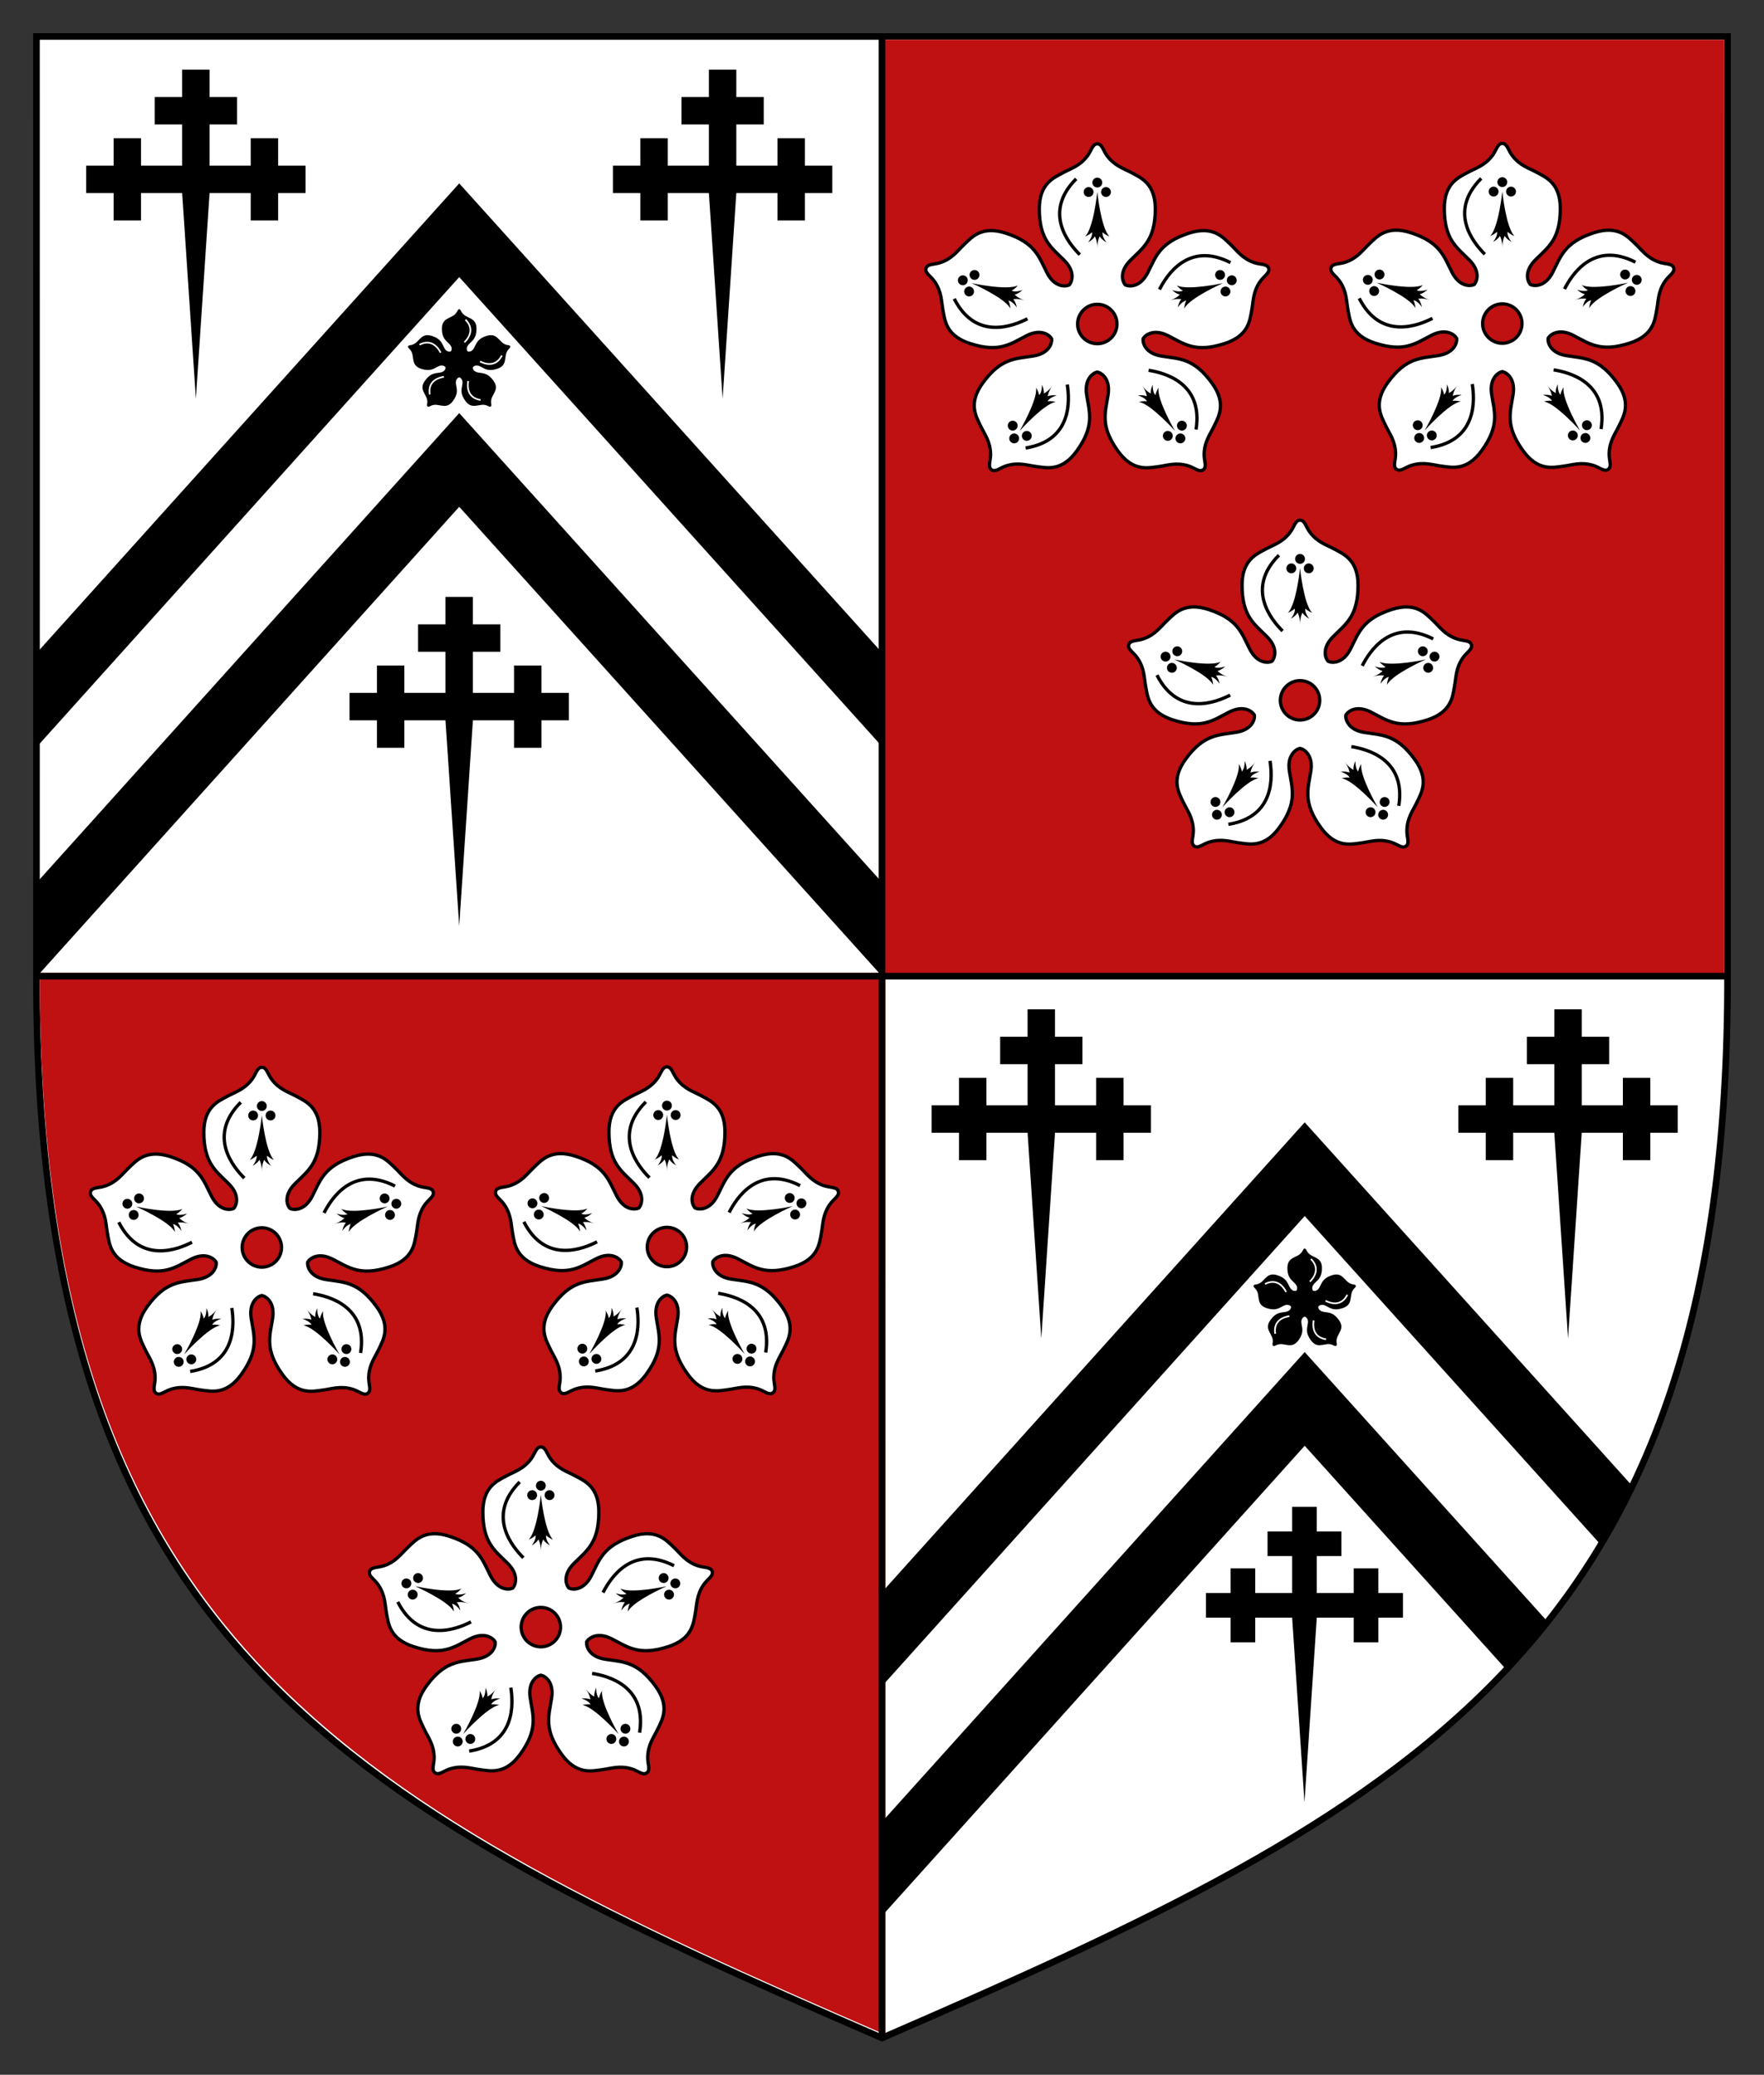 <?xml version="1.0" encoding="utf-8"?>
<!-- Generator: Adobe Illustrator 16.0.3, SVG Export Plug-In . SVG Version: 6.00 Build 0)  -->
<svg version="1.1" id="Arms_of_Viscount_Boyne" xmlns="http://www.w3.org/2000/svg" xmlns:xlink="http://www.w3.org/1999/xlink"
	 x="0px" y="0px" width="532.25px" height="625.85px" viewBox="0 0 532.25 625.85" enable-background="new 0 0 532.25 625.85"
	 xml:space="preserve">
<rect x="0" y="0" width="532.25" height="625.85" fill="#333333" stroke="none"/>
<symbol  id="elm" viewBox="-52.259 -49.787 104.517 99.574">
	<path fill="#FFF" stroke="#000" d="M13.809-9.473c-0.176-1.235,0.633-4.479,5.585-5.264
		c5.331-0.844,9.685-0.556,15.191-8.136c4.45-6.124,2.039-10.052,0.726-12.819c-1.279-2.693-2.971-4.729-3.084-8.529
		c-0.063-2.117,0.933-3.924-0.271-4.799s-2.613,0.631-4.646,1.225c-3.651,1.066-6.108,0.087-9.065-0.297
		c-3.039-0.395-7.519-1.475-11.968,4.649C0.768-35.862,2.387-31.81,3.232-26.479c0.784,4.949-2.044,6.721-3.273,6.938l0,0
		c-1.275-0.291-3.939-2.098-3.177-6.918c0.844-5.33,2.463-9.383-3.044-16.963c-4.45-6.125-8.931-5.045-11.97-4.649
		c-2.955,0.384-5.413,1.363-9.064,0.296c-2.032-0.594-3.442-2.1-4.646-1.225s-0.208,2.682-0.271,4.799
		c-0.114,3.803-1.807,5.836-3.084,8.529c-1.313,2.769-3.726,6.695,0.724,12.82c5.51,7.58,9.862,7.293,15.192,8.137
		c4.892,0.774,5.745,3.891,5.596,5.159L-13.791-9.5c-0.639,1.115-3.186,3.159-7.582,0.92c-4.809-2.45-8.163-5.243-17.073-2.348
		c-7.199,2.34-7.558,6.934-8.121,9.947c-0.548,2.929-0.376,5.568-2.521,8.713c-1.191,1.749-3.061,2.625-2.6,4.041
		c0.459,1.416,2.484,1.025,4.479,1.74c3.582,1.284,4.992,3.521,7.16,5.569c2.228,2.105,5.217,5.611,12.416,3.272
		c8.912-2.896,9.982-7.125,12.434-11.935c2.262-4.438,5.564-4.237,6.708-3.696l0.006,0.004c0.856,1.008,1.909,4.016-1.517,7.44
		c-3.815,3.816-7.508,6.143-7.508,15.513c0,7.57,4.258,9.329,6.949,10.797c2.617,1.427,5.182,2.079,7.508,5.088
		c1.296,1.675,1.551,3.722,3.041,3.722c1.488,0,1.744-2.047,3.039-3.722c2.326-3.01,4.891-3.662,7.509-5.088
		c2.69-1.468,6.949-3.227,6.949-10.797c0-9.37-3.691-11.696-7.509-15.513c-3.416-3.417-2.431-6.364-1.574-7.38l0.054-0.053
		c1.108-0.553,4.458-0.804,6.742,3.68c2.45,4.808,3.521,9.039,12.435,11.934c7.198,2.34,10.188-1.167,12.416-3.273
		c2.166-2.048,3.577-4.285,7.158-5.568c1.993-0.714,4.02-0.325,4.479-1.74c0.46-1.416-1.408-2.292-2.602-4.042
		c-2.144-3.143-1.971-5.783-2.52-8.713c-0.563-3.013-0.921-7.607-8.121-9.947c-8.911-2.895-12.265-0.102-17.073,2.348
		c-4.315,2.199-6.852,0.269-7.546-0.859L13.809-9.473z"/>
	<path fill="none" stroke="#000" d="M-5.288,15.864c-3.199,3.2-11.303,12.663-1.091,22.875"/>
	<path fill="none" stroke="#000" d="M18.75,5.367c2.055,4.032,8.553,14.662,21.419,8.105"/>
	<path fill="none" stroke="#000" d="M15.458-19.012c4.47-0.707,16.586-3.602,14.327-17.865"/>
	<path fill="none" stroke="#000" d="M-9.077-23.305c0.708-4.469,1.699-16.887-12.564-19.146"/>
	<path fill="none" stroke="#000" d="M-21.09-3.473c-4.031-2.054-15.535-6.834-22.092,6.033"/>
	<path d="M-0.013,39.104c0.822,0,1.489-0.667,1.489-1.489c0-0.823-0.667-1.489-1.489-1.489s-1.489,0.667-1.489,1.489
		C-1.502,38.438-0.835,39.104-0.013,39.104z"/>
	<path d="M-2.638,36.25c0.822,0,1.489-0.667,1.489-1.489c0-0.823-0.667-1.489-1.489-1.489s-1.489,0.667-1.489,1.489
		C-4.127,35.583-3.46,36.25-2.638,36.25z"/>
	<path d="M2.613,36.249c0.822,0,1.488-0.666,1.488-1.488c0-0.822-0.666-1.488-1.488-1.488c-0.821,0-1.488,0.666-1.488,1.488
		C1.125,35.583,1.792,36.249,2.613,36.249z"/>
	<path d="M-0.012,17.867c0.024,2.249-0.727,3.518-0.727,3.518c-0.614-1.04-2.016-1.795-2.016-1.795
		c1.512,2.054,1.138,3.038,1.138,3.038c-0.844-0.843-2.063-1.282-2.063-1.282c2.572,2.572,3.668,13.492,3.668,13.492
		s1.094-10.92,3.666-13.492c0,0-1.219,0.439-2.063,1.282c0,0-0.374-0.984,1.138-3.038c0,0-1.4,0.756-2.015,1.795
		C0.712,21.385-0.038,20.116-0.012,17.867z"/>
	<path d="M40.562,9.625c0.822,0,1.489-0.667,1.489-1.489c0-0.823-0.667-1.489-1.489-1.489s-1.489,0.667-1.489,1.489
		C39.073,8.958,39.74,9.625,40.562,9.625z"/>
	<path d="M37.037,11.24c0.822,0,1.489-0.667,1.489-1.489s-0.667-1.489-1.489-1.489s-1.488,0.667-1.488,1.489
		S36.214,11.24,37.037,11.24z"/>
	<path d="M38.659,6.246c0.822,0,1.489-0.667,1.489-1.489c0-0.822-0.667-1.489-1.489-1.489s-1.489,0.667-1.489,1.489
		C37.169,5.58,37.836,6.246,38.659,6.246z"/>
	<path d="M21.78,2.035c2.146,0.67,3.121,1.777,3.121,1.777c-1.178,0.262-2.33,1.361-2.33,1.361c2.42-0.803,3.24-0.144,3.24-0.144
		c-1.063,0.542-1.857,1.566-1.857,1.566c3.242-1.652,13.965,0.681,13.965,0.681S27.872,2.861,26.221-0.38
		c0,0,0.041,1.296,0.582,2.359c0,0-1.052,0.051-2.537-2.02c0,0,0.286,1.564,1.085,2.469C25.35,2.429,23.911,2.752,21.78,2.035z"/>
	<path d="M25.064-38.073c0.821,0,1.488-0.666,1.488-1.488s-0.667-1.488-1.488-1.488c-0.822,0-1.488,0.666-1.488,1.488
		S24.242-38.073,25.064-38.073z"/>
	<path d="M25.51-34.221c0.822,0,1.488-0.667,1.488-1.489s-0.666-1.489-1.488-1.489s-1.489,0.667-1.489,1.489
		S24.688-34.221,25.51-34.221z"/>
	<path d="M21.262-37.307c0.822,0,1.488-0.667,1.488-1.489s-0.666-1.489-1.488-1.489s-1.489,0.667-1.489,1.489
		S20.44-37.307,21.262-37.307z"/>
	<path d="M13.456-23.585c1.302-1.833,2.654-2.419,2.654-2.419c-0.113,1.201,0.576,2.637,0.576,2.637
		c-0.017-2.549,0.865-3.126,0.865-3.126c0.186,1.179,0.915,2.251,0.915,2.251c-0.569-3.594,4.964-13.07,4.964-13.07
		s-7.305,8.189-10.897,8.76c0,0,1.245,0.361,2.424,0.175c0,0-0.275,1.015-2.705,1.79c0,0,1.577,0.211,2.686-0.27
		C14.936-26.858,14.797-25.389,13.456-23.585z"/>
	<path d="M-25.089-38.072c0.822,0,1.489-0.667,1.489-1.489s-0.667-1.489-1.489-1.489s-1.489,0.667-1.489,1.489
		S-25.912-38.072-25.089-38.072z"/>
	<path d="M-21.288-37.308c0.821,0,1.487-0.666,1.487-1.488s-0.666-1.488-1.487-1.488c-0.822,0-1.488,0.667-1.488,1.488
		S-22.11-37.308-21.288-37.308z"/>
	<path d="M-25.536-34.221c0.822,0,1.488-0.667,1.488-1.489s-0.666-1.489-1.488-1.489c-0.823,0-1.489,0.667-1.489,1.489
		S-26.359-34.221-25.536-34.221z"/>
	<path d="M-13.482-23.585c-1.342-1.805-1.479-3.273-1.479-3.273c1.106,0.48,2.686,0.269,2.686,0.269
		c-2.43-0.773-2.705-1.789-2.705-1.789c1.179,0.187,2.423-0.175,2.423-0.175c-3.593-0.57-10.896-8.76-10.896-8.76
		s5.531,9.477,4.963,13.07c0,0,0.729-1.072,0.916-2.251c0,0,0.881,0.577,0.864,3.126c0,0,0.689-1.436,0.574-2.637
		C-16.137-26.004-14.784-25.418-13.482-23.585z"/>
	<path d="M-40.587,9.625c0.822,0,1.489-0.667,1.489-1.489c0-0.823-0.667-1.489-1.489-1.489s-1.488,0.667-1.488,1.489
		C-42.076,8.958-41.41,9.625-40.587,9.625z"/>
	<path d="M-38.684,6.246c0.822,0,1.489-0.667,1.489-1.489c0-0.822-0.667-1.489-1.489-1.489s-1.489,0.667-1.489,1.489
		C-40.173,5.58-39.506,6.246-38.684,6.246z"/>
	<path d="M-37.062,11.24c0.822,0,1.489-0.667,1.489-1.489s-0.667-1.489-1.489-1.489s-1.489,0.667-1.489,1.489
		S-37.884,11.24-37.062,11.24z"/>
	<path d="M-21.806,2.035c-2.13,0.718-3.569,0.396-3.569,0.396c0.8-0.905,1.084-2.47,1.084-2.47c-1.484,2.07-2.535,2.02-2.535,2.02
		c0.541-1.063,0.582-2.359,0.582-2.359C-27.896,2.864-37.943,7.28-37.943,7.28s10.723-2.334,13.965-0.683
		c0,0-0.795-1.024-1.858-1.566c0,0,0.821-0.659,3.24,0.144c0,0-1.151-1.1-2.33-1.361C-24.927,3.812-23.952,2.706-21.806,2.035z"/>
	<path fill="#BF1012" stroke="#000" d="M-0.013,0.89c3.279,0,5.938-2.658,5.938-5.937s-2.658-5.937-5.938-5.937
		c-3.278,0-5.937,2.658-5.937,5.937S-3.292,0.89-0.013,0.89z"/>
</symbol>
<symbol  id="elm2" viewBox="-33.093 -49.643 66.187 99.285">
	<polygon points="0.003,-49.643 4.136,12.414 16.549,12.414 16.549,4.137 24.823,4.137 24.823,12.414 33.094,12.414 33.094,20.687 
		24.823,20.687 24.823,28.96 16.549,28.96 16.549,20.687 4.136,20.687 4.136,33.097 12.414,33.097 12.414,41.371 4.136,41.371 
		4.136,49.643 -4.137,49.643 -4.137,41.371 -12.41,41.371 -12.41,33.097 -4.137,33.097 -4.137,20.687 -16.547,20.687 -16.547,28.96 
		-24.82,28.96 -24.82,20.687 -33.093,20.687 -33.093,12.414 -24.82,12.414 -24.82,4.137 -16.547,4.137 -16.547,12.414 
		-4.137,12.414 	"/>
</symbol>
<path fill="#FFF" stroke="#000" stroke-width="2" d="M266.125,614.756C107.209,545.864,10.69,497.168,11.002,294.462
	c0.036-23.478,0-283.462,0-283.462h510.246c0,0-0.036,259.984,0,283.462C521.56,497.168,425.039,545.864,266.125,614.756z"/>
<rect x="266.123" y="12" fill="#BF1012" width="254.124" height="282.462"/>
<path fill="#BF1012" d="M267.123,613.756C108.208,544.864,11.689,496.168,12.001,293.462H267.11L267.123,613.756z"/>
<line fill="none" stroke="#000" stroke-width="2" x1="266.125" y1="11" x2="266.125" y2="614.756"/>
<line fill="none" stroke="#000" stroke-width="2" x1="11.002" y1="294.462" x2="521.249" y2="294.462"/>
<path d="M266.122,294.462L138.563,152.873L11.017,294.68v-28.368l127.546-141.701l127.559,141.558 M266.122,225.169L138.563,83.58
	L11.017,225.387v-28.368L138.563,55.318l127.559,141.558 M454.49,503.629l-60.822-67.514L266.122,577.922l0.001-28.369
	l127.545-141.7l73.297,81.343 M483.003,465.984l-89.335-99.162L266.122,508.629l0.001-28.369l127.545-141.7l98.862,109.714"/>
<g>
	<path d="M134.433,110.818c0.051,0.369-0.189,1.336-1.667,1.57c-1.589,0.252-2.888,0.167-4.531,2.428
		c-1.327,1.827-0.608,2.998-0.215,3.824c0.381,0.803,0.885,1.41,0.919,2.543c0.019,0.632-0.278,1.17,0.081,1.432
		c0.359,0.261,0.78-0.188,1.386-0.366c1.089-0.318,1.822-0.026,2.704,0.088c0.907,0.118,2.243,0.44,3.57-1.387
		c1.643-2.261,1.16-3.47,0.908-5.06c-0.233-1.477,0.61-2.005,0.976-2.07l0,0c0.381,0.087,1.176,0.626,0.948,2.063
		c-0.252,1.589-0.735,2.799,0.908,5.06c1.328,1.827,2.664,1.504,3.57,1.387c0.882-0.114,1.615-0.407,2.704-0.088
		c0.607,0.177,1.027,0.626,1.386,0.365c0.359-0.261,0.062-0.8,0.081-1.431c0.034-1.134,0.539-1.741,0.92-2.544
		c0.392-0.826,1.111-1.997-0.216-3.824c-1.643-2.261-2.942-2.175-4.532-2.427c-1.458-0.232-1.713-1.161-1.668-1.54l0.001-0.016
		c0.189-0.333,0.95-0.943,2.261-0.274c1.435,0.731,2.436,1.563,5.093,0.7c2.148-0.698,2.254-2.068,2.422-2.967
		c0.164-0.874,0.112-1.662,0.751-2.599c0.355-0.522,0.913-0.783,0.776-1.206c-0.138-0.422-0.742-0.306-1.337-0.52
		c-1.068-0.382-1.489-1.05-2.135-1.661c-0.665-0.628-1.556-1.673-3.704-0.977c-2.657,0.864-2.978,2.126-3.708,3.56
		c-0.675,1.324-1.661,1.264-2.001,1.103l-0.001-0.001c-0.256-0.301-0.569-1.198,0.453-2.22c1.138-1.139,2.239-1.833,2.239-4.627
		c0-2.259-1.27-2.783-2.073-3.221c-0.781-0.425-1.545-0.62-2.24-1.518c-0.386-0.5-0.462-1.11-0.906-1.11
		c-0.444,0-0.521,0.611-0.907,1.11c-0.694,0.897-1.459,1.092-2.24,1.518c-0.803,0.438-2.073,0.962-2.073,3.221
		c0,2.794,1.102,3.488,2.24,4.627c1.02,1.019,0.726,1.898,0.47,2.202l-0.016,0.015c-0.331,0.165-1.33,0.24-2.012-1.098
		c-0.73-1.434-1.05-2.696-3.708-3.56c-2.147-0.697-3.04,0.349-3.704,0.977c-0.646,0.61-1.067,1.278-2.135,1.661
		c-0.595,0.212-1.199,0.097-1.336,0.519c-0.137,0.422,0.42,0.684,0.775,1.206c0.639,0.938,0.588,1.726,0.751,2.599
		c0.168,0.898,0.275,2.269,2.422,2.966c2.658,0.864,3.659,0.031,5.093-0.7c1.288-0.656,2.044-0.08,2.25,0.256L134.433,110.818z"/>
	<path fill="none" stroke="#FFF" stroke-width="0.5" d="M140.128,103.261c0.954-0.954,3.371-3.776,0.325-6.823"/>
	<path fill="none" stroke="#FFF" stroke-width="0.5" d="M132.958,106.392c-0.613-1.203-2.55-4.373-6.389-2.418"/>
	<path fill="none" stroke="#FFF" stroke-width="0.5" d="M133.94,113.664c-1.333,0.211-4.947,1.074-4.273,5.329"/>
	<path fill="none" stroke="#FFF" stroke-width="0.5" d="M141.259,114.945c-0.211,1.333-0.507,5.037,3.748,5.711"/>
	<path fill="none" stroke="#FFF" stroke-width="0.5" d="M144.842,109.029c1.202,0.612,4.634,2.039,6.589-1.799"/>
	<path d="M389.537,394.165c0.052,0.369-0.188,1.336-1.667,1.57c-1.59,0.252-2.888,0.166-4.531,2.428
		c-1.326,1.826-0.606,2.998-0.215,3.824c0.381,0.803,0.885,1.409,0.919,2.543c0.02,0.632-0.278,1.17,0.081,1.432
		c0.359,0.261,0.779-0.188,1.386-0.365c1.089-0.317,1.822-0.025,2.704,0.089c0.906,0.117,2.243,0.438,3.57-1.388
		c1.643-2.262,1.16-3.47,0.908-5.06c-0.234-1.478,0.608-2.005,0.976-2.069l0,0c0.381,0.086,1.176,0.625,0.948,2.063
		c-0.252,1.59-0.735,2.8,0.907,5.061c1.327,1.826,2.664,1.504,3.569,1.387c0.882-0.112,1.615-0.405,2.704-0.088
		c0.606,0.178,1.026,0.626,1.385,0.365c0.359-0.262,0.063-0.801,0.082-1.432c0.033-1.136,0.538-1.741,0.92-2.545
		c0.392-0.825,1.111-1.996-0.217-3.823c-1.643-2.261-2.94-2.175-4.53-2.427c-1.46-0.232-1.714-1.16-1.67-1.539l0.001-0.018
		c0.189-0.333,0.951-0.941,2.263-0.273c1.434,0.729,2.435,1.563,5.092,0.699c2.147-0.697,2.254-2.067,2.423-2.967
		c0.163-0.875,0.111-1.662,0.751-2.6c0.355-0.521,0.913-0.783,0.776-1.205c-0.138-0.422-0.742-0.307-1.337-0.521
		c-1.067-0.382-1.489-1.05-2.137-1.659c-0.663-0.629-1.556-1.675-3.702-0.978c-2.658,0.863-2.979,2.125-3.709,3.561
		c-0.675,1.322-1.66,1.264-2.001,1.103h-0.002c-0.256-0.301-0.568-1.199,0.452-2.221c1.139-1.14,2.239-1.832,2.239-4.627
		c0-2.258-1.27-2.783-2.072-3.222c-0.78-0.426-1.546-0.619-2.239-1.518c-0.388-0.5-0.464-1.11-0.906-1.11
		c-0.444,0-0.521,0.61-0.907,1.11c-0.693,0.897-1.459,1.092-2.24,1.518c-0.803,0.438-2.071,0.964-2.071,3.222
		c0,2.795,1.102,3.487,2.238,4.627c1.021,1.02,0.727,1.897,0.471,2.202l-0.017,0.015c-0.331,0.165-1.33,0.24-2.012-1.098
		c-0.73-1.435-1.051-2.695-3.708-3.561c-2.147-0.697-3.04,0.35-3.704,0.979c-0.646,0.608-1.066,1.276-2.135,1.66
		c-0.596,0.213-1.199,0.097-1.336,0.52c-0.139,0.422,0.42,0.684,0.774,1.205c0.64,0.938,0.589,1.726,0.751,2.6
		c0.169,0.897,0.274,2.27,2.424,2.967c2.657,0.863,3.657,0.03,5.093-0.699c1.288-0.656,2.044-0.08,2.25,0.256L389.537,394.165z"/>
	<path fill="none" stroke="#FFF" stroke-width="0.5" d="M395.232,386.607c0.954-0.954,3.37-3.776,0.324-6.822"/>
	<path fill="none" stroke="#FFF" stroke-width="0.5" d="M388.063,389.738c-0.613-1.202-2.552-4.373-6.39-2.418"/>
	<path fill="none" stroke="#FFF" stroke-width="0.5" d="M389.045,397.011c-1.333,0.211-4.947,1.074-4.272,5.329"/>
	<path fill="none" stroke="#FFF" stroke-width="0.5" d="M396.363,398.292c-0.211,1.333-0.508,5.036,3.748,5.711"/>
	<path fill="none" stroke="#FFF" stroke-width="0.5" d="M399.947,392.376c1.201,0.611,4.632,2.038,6.588-1.8"/>
</g>
<use xlink:href="#elm"  width="104.517" height="99.574" x="-52.259" y="-49.787" transform="matrix(1 0 0 -1 331.099 92.686)" overflow="visible"/>
<use xlink:href="#elm"  width="104.517" height="99.574" x="-52.259" y="-49.787" transform="matrix(1 0 0 -1 453.303 92.556)" overflow="visible"/>
<use xlink:href="#elm"  width="104.517" height="99.574" x="-52.259" y="-49.787" transform="matrix(1 0 0 -1 392.273 206.208)" overflow="visible"/>
<use xlink:href="#elm"  width="104.517" height="99.574" x="-52.259" y="-49.787" transform="matrix(1 0 0 -1 79.015 371.25)" overflow="visible"/>
<use xlink:href="#elm"  width="104.517" height="99.574" x="-52.259" y="-49.787" transform="matrix(1 0 0 -1 201.247 371.12)" overflow="visible"/>
<use xlink:href="#elm"  width="104.517" height="99.574" x="-52.259" y="-49.787" transform="matrix(1 0 0 -1 163.202 485.772)" overflow="visible"/>
<use xlink:href="#elm2"  width="66.187" height="99.285" x="-33.093" y="-49.643" transform="matrix(1 0 0 -1 59.098 70.643)" overflow="visible"/>
<use xlink:href="#elm2"  width="66.187" height="99.285" x="-33.093" y="-49.643" transform="matrix(1 0 0 -1 218.03 70.643)" overflow="visible"/>
<use xlink:href="#elm2"  width="66.187" height="99.285" x="-33.093" y="-49.643" transform="matrix(1 0 0 -1 138.552 229.705)" overflow="visible"/>
<use xlink:href="#elm2"  width="66.187" height="99.285" x="-33.093" y="-49.643" transform="matrix(1 0 0 -1 314.187 354.105)" overflow="visible"/>
<use xlink:href="#elm2"  width="66.187" height="99.285" x="-33.093" y="-49.643" transform="matrix(1 0 0 -1 473.118 354.105)" overflow="visible"/>
<use xlink:href="#elm2"  width="66.187" height="99.285" x="-33.093" y="-49.643" transform="matrix(0.898 0 0 -0.898 393.595 499.116)" overflow="visible"/>
</svg>
